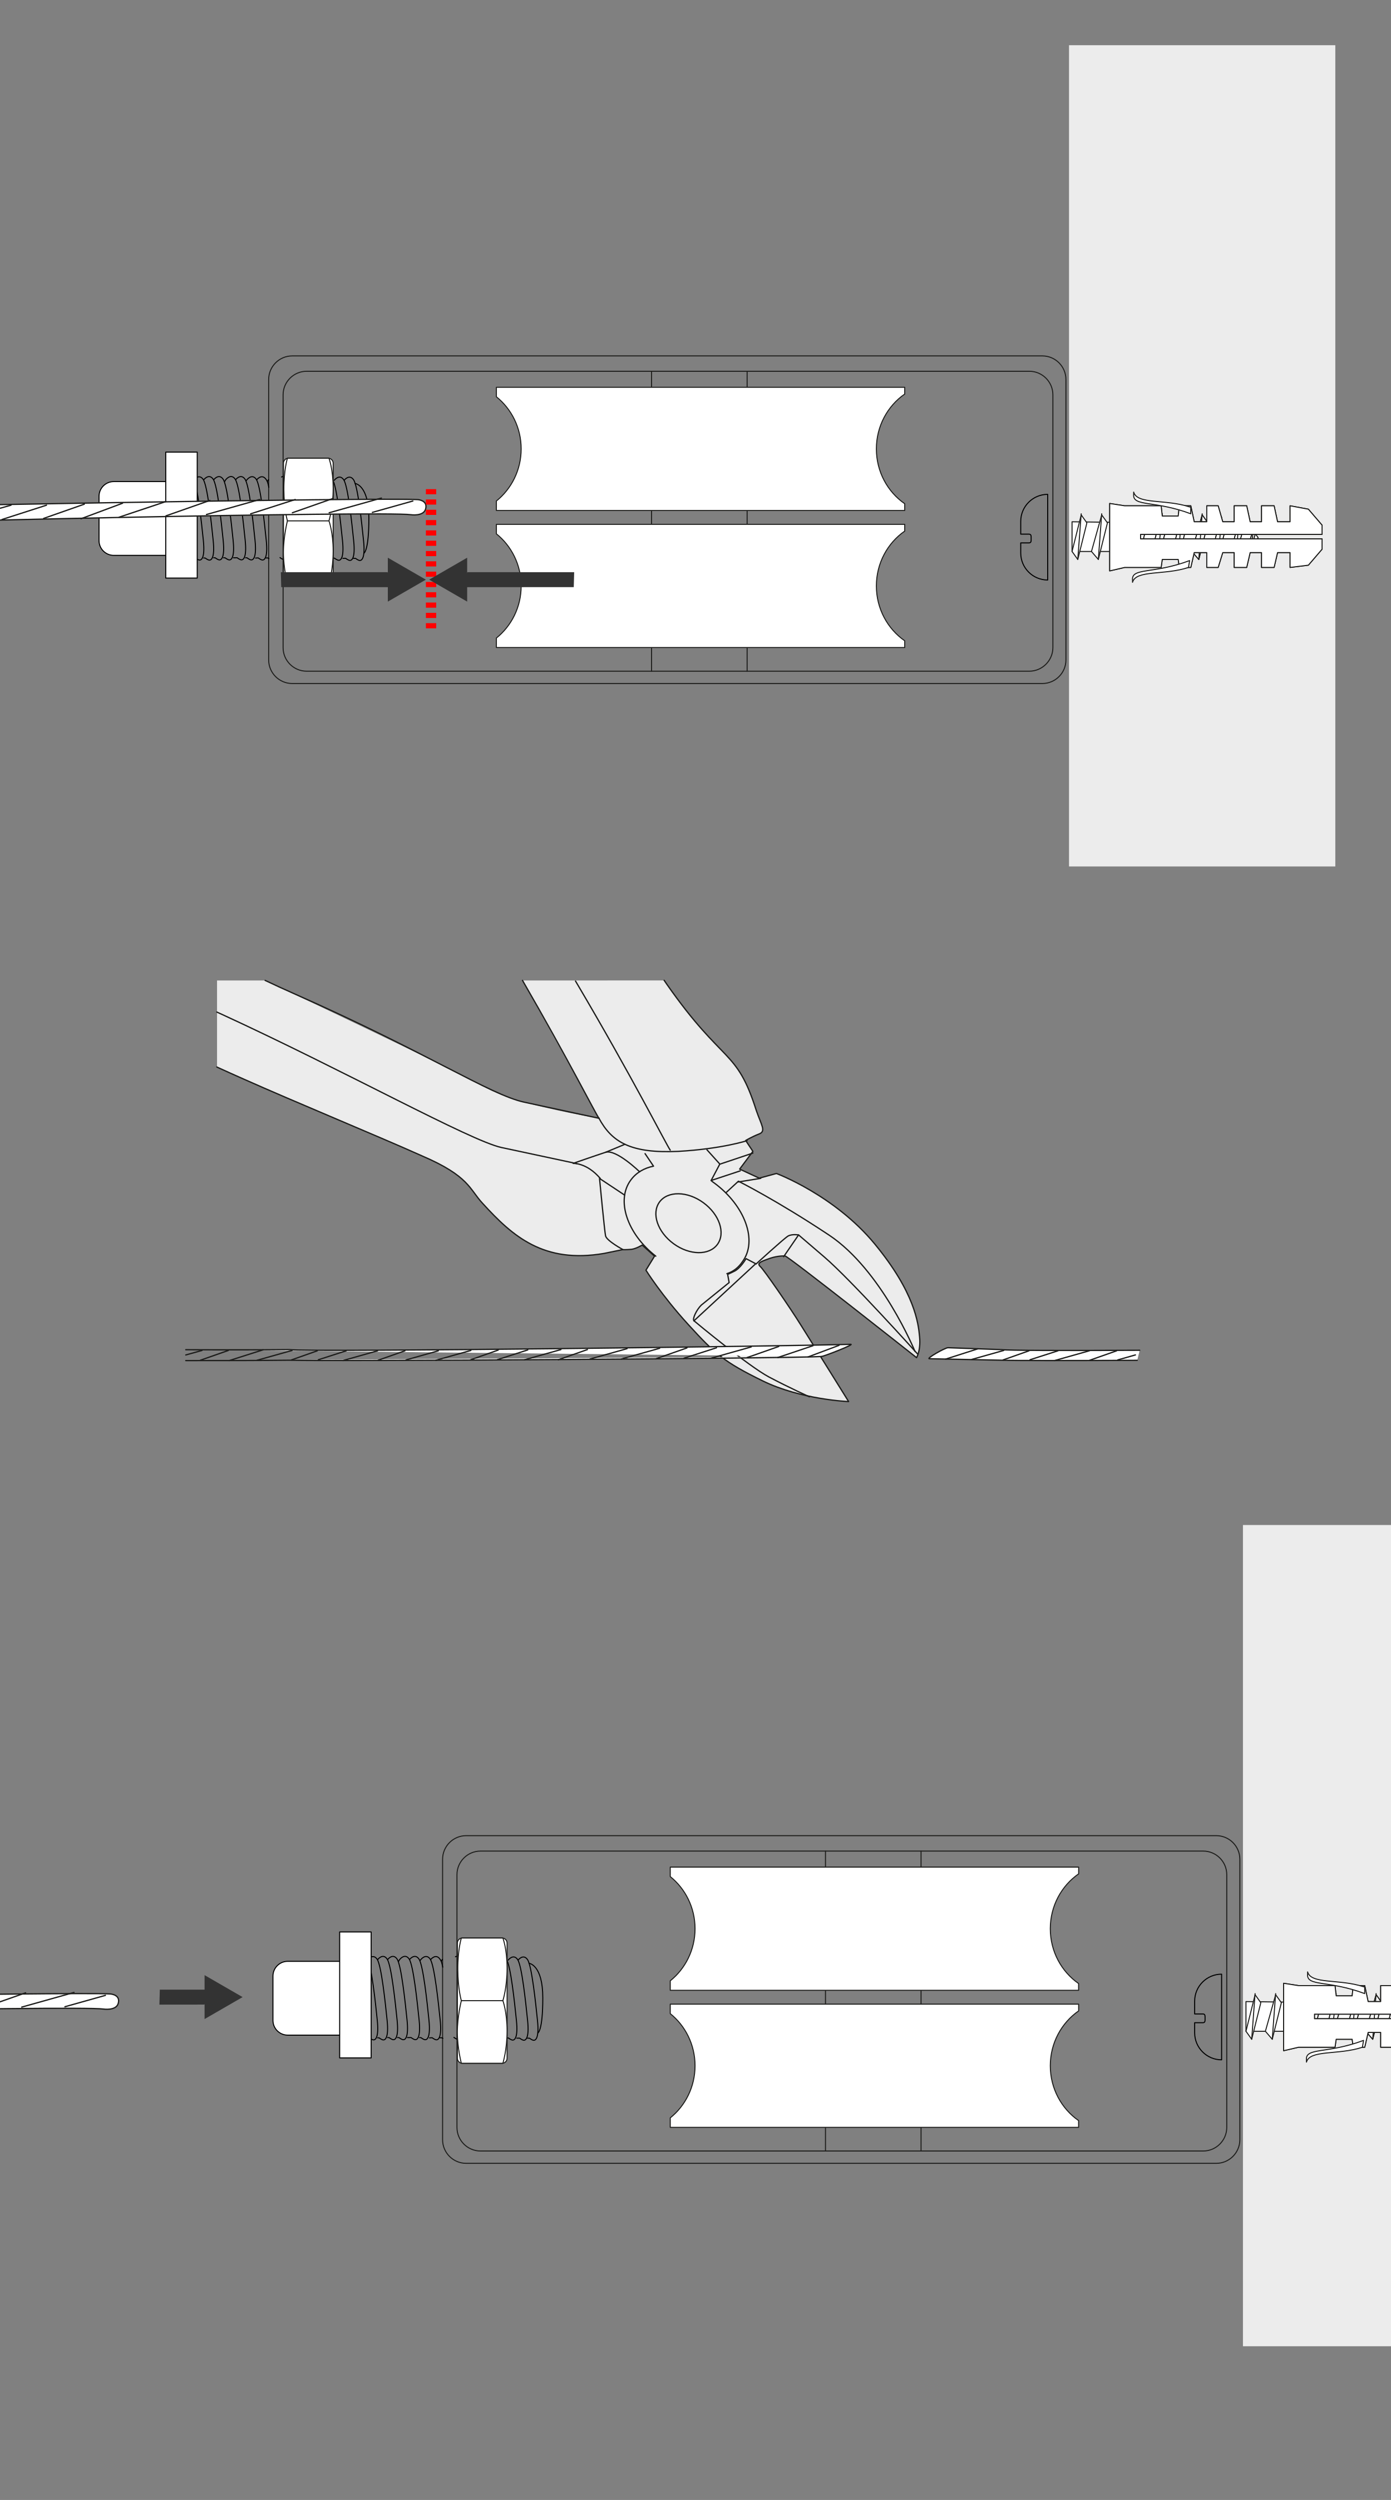 <?xml version="1.0" encoding="utf-8"?>
<!-- Generator: Adobe Illustrator 24.0.1, SVG Export Plug-In . SVG Version: 6.00 Build 0)  -->
<svg version="1.1" id="Ebene_1" xmlns="http://www.w3.org/2000/svg" xmlns:xlink="http://www.w3.org/1999/xlink" x="0px" y="0px"
	 width="270px" height="485.02px" viewBox="0 0 270 485.02" enable-background="new 0 0 270 485.02" xml:space="preserve">
<rect x="0" y="0" width="270" height="485.02" fill="#808080" stroke="none"/>
<g>
	
		<rect x="153.69" y="62.59" transform="matrix(6.123234e-17 -1 1 6.123234e-17 144.912 321.791)" fill="#ECECEC" width="159.33" height="51.69"/>
	<g>
		<g>
			<g>
				
					<path fill="none" stroke="#000000" stroke-width="0.2" stroke-linecap="round" stroke-linejoin="round" stroke-miterlimit="10" d="
					M198.13,107.3v-1.97h1.59c0.47,0,0.43-0.38,0.43-0.85c0-0.47,0.04-0.85-0.43-0.85h-1.59v-2.49c0-2.88,2.35-5.23,5.23-5.23l0,0
					v16.62l0,0C200.48,112.53,198.13,110.18,198.13,107.3z"/>
			</g>
		</g>
		<g>
			<g>
				<g>
					<g>
						<path fill="#FFFFFF" stroke="#1E1E1C" stroke-width="0.2" stroke-linecap="round" stroke-linejoin="round" d="M208.09,106.99
							v-5.76c35.01,0.44,25.04,0.44,29.69,0.44c5.1,0,6.43,2.66,6.43,2.66s-1.77,2.66-6.43,2.66
							C232.91,106.99,208.09,106.99,208.09,106.99z"/>
						<polygon fill="#FFFFFF" stroke="#1E1E1C" stroke-width="0.2" stroke-linecap="round" stroke-linejoin="round" points="
							219.61,106.99 221.61,99.9 222.72,101.45 220.94,108.54 						"/>
						<polygon fill="#FFFFFF" stroke="#1E1E1C" stroke-width="0.2" stroke-linecap="round" stroke-linejoin="round" points="
							219.61,106.99 221.61,99.9 222.72,101.45 220.94,108.54 						"/>
						
							<line fill="#FFFFFF" stroke="#1E1E1C" stroke-width="0.2" stroke-linecap="round" stroke-linejoin="round" x1="220.94" y1="108.54" x2="221.61" y2="99.68"/>
						<polygon fill="#FFFFFF" stroke="#1E1E1C" stroke-width="0.2" stroke-linecap="round" stroke-linejoin="round" points="
							227.59,106.99 229.36,99.9 230.47,101.45 228.7,108.54 						"/>
						<polygon fill="#FFFFFF" stroke="#1E1E1C" stroke-width="0.2" stroke-linecap="round" stroke-linejoin="round" points="
							227.59,106.99 229.36,99.9 230.47,101.45 228.7,108.54 						"/>
						
							<line fill="#FFFFFF" stroke="#1E1E1C" stroke-width="0.2" stroke-linecap="round" stroke-linejoin="round" x1="228.7" y1="108.54" x2="229.36" y2="99.68"/>
						<polygon fill="#FFFFFF" stroke="#1E1E1C" stroke-width="0.2" stroke-linecap="round" stroke-linejoin="round" points="
							223.6,106.99 225.38,99.9 226.7,101.45 224.71,108.54 						"/>
						<polygon fill="#FFFFFF" stroke="#1E1E1C" stroke-width="0.2" stroke-linecap="round" stroke-linejoin="round" points="
							223.6,106.99 225.38,99.9 226.7,101.45 224.71,108.54 						"/>
						
							<line fill="#FFFFFF" stroke="#1E1E1C" stroke-width="0.2" stroke-linecap="round" stroke-linejoin="round" x1="224.71" y1="108.54" x2="225.6" y2="99.68"/>
						<polygon fill="#FFFFFF" stroke="#1E1E1C" stroke-width="0.2" stroke-linecap="round" stroke-linejoin="round" points="
							231.36,106.99 233.35,99.9 234.46,101.45 232.69,108.54 						"/>
						<polygon fill="#FFFFFF" stroke="#1E1E1C" stroke-width="0.2" stroke-linecap="round" stroke-linejoin="round" points="
							231.36,106.99 233.35,99.9 234.46,101.45 232.69,108.54 						"/>
						
							<line fill="#FFFFFF" stroke="#1E1E1C" stroke-width="0.2" stroke-linecap="round" stroke-linejoin="round" x1="232.69" y1="108.54" x2="233.35" y2="99.68"/>
						<polygon fill="#FFFFFF" stroke="#1E1E1C" stroke-width="0.2" stroke-linecap="round" stroke-linejoin="round" points="
							235.35,106.77 236.9,100.57 238,102.12 236.45,108.1 						"/>
						<polygon fill="#FFFFFF" stroke="#1E1E1C" stroke-width="0.2" stroke-linecap="round" stroke-linejoin="round" points="
							235.35,106.77 236.9,100.57 238,102.12 236.45,108.1 						"/>
						
							<line fill="#FFFFFF" stroke="#1E1E1C" stroke-width="0.2" stroke-linecap="round" stroke-linejoin="round" x1="236.45" y1="108.32" x2="237.12" y2="100.34"/>
						<polygon fill="#FFFFFF" stroke="#1E1E1C" stroke-width="0.2" stroke-linecap="round" stroke-linejoin="round" points="
							239.11,106.33 240.44,101.23 241.33,102.56 240,107.43 						"/>
						<polygon fill="#FFFFFF" stroke="#1E1E1C" stroke-width="0.2" stroke-linecap="round" stroke-linejoin="round" points="
							239.11,106.33 240.44,101.23 241.33,102.56 240,107.43 						"/>
						
							<line fill="#FFFFFF" stroke="#1E1E1C" stroke-width="0.2" stroke-linecap="round" stroke-linejoin="round" x1="240" y1="107.43" x2="240.44" y2="101.23"/>
						<polygon fill="#FFFFFF" stroke="#1E1E1C" stroke-width="0.2" stroke-linecap="round" stroke-linejoin="round" points="
							215.85,106.99 217.62,99.9 218.73,101.45 216.96,108.54 						"/>
						<polygon fill="#FFFFFF" stroke="#1E1E1C" stroke-width="0.2" stroke-linecap="round" stroke-linejoin="round" points="
							215.85,106.99 217.62,99.9 218.73,101.45 216.96,108.54 						"/>
						
							<line fill="#FFFFFF" stroke="#1E1E1C" stroke-width="0.2" stroke-linecap="round" stroke-linejoin="round" x1="216.96" y1="108.54" x2="217.84" y2="99.68"/>
						<polygon fill="#FFFFFF" stroke="#1E1E1C" stroke-width="0.2" stroke-linecap="round" stroke-linejoin="round" points="
							211.86,106.99 213.85,99.9 214.96,101.45 213.19,108.54 						"/>
						
							<line fill="#FFFFFF" stroke="#1E1E1C" stroke-width="0.2" stroke-linecap="round" stroke-linejoin="round" x1="213.19" y1="108.54" x2="213.85" y2="99.68"/>
						<polygon fill="#FFFFFF" stroke="#1E1E1C" stroke-width="0.2" stroke-linecap="round" stroke-linejoin="round" points="
							208.09,106.99 209.87,99.9 210.97,101.45 209.2,108.54 						"/>
						
							<line fill="#FFFFFF" stroke="#1E1E1C" stroke-width="0.2" stroke-linecap="round" stroke-linejoin="round" x1="209.2" y1="108.54" x2="209.87" y2="99.68"/>
						<polygon fill="#FFFFFF" stroke="#1E1E1C" stroke-width="0.2" stroke-linecap="round" stroke-linejoin="round" points="
							242.44,105.44 243.32,102.56 243.77,103.22 242.88,106.1 						"/>
						<polygon fill="#FFFFFF" stroke="#1E1E1C" stroke-width="0.2" stroke-linecap="round" stroke-linejoin="round" points="
							242.44,105.44 243.32,102.56 243.77,103.22 242.88,106.1 						"/>
						
							<line fill="#FFFFFF" stroke="#1E1E1C" stroke-width="0.2" stroke-linecap="round" stroke-linejoin="round" x1="242.88" y1="106.1" x2="243.32" y2="102.56"/>
					</g>
				</g>
			</g>
			<polygon fill="#FFFFFF" stroke="#1E1E1C" stroke-width="0.2" stroke-linecap="round" stroke-linejoin="round" points="
				256.62,104.55 256.62,106.55 253.96,109.65 250.41,110.09 250.41,110.09 250.41,107.21 247.98,107.21 247.31,110.09 
				244.87,110.09 244.87,107.21 242.66,107.21 241.99,110.09 239.56,110.09 239.56,107.21 237.34,107.21 236.45,110.09 
				234.24,110.09 234.24,107.21 231.8,107.21 231.14,110.09 228.92,110.09 228.7,108.54 225.6,108.54 225.38,110.09 218.29,110.09 
				215.4,110.76 215.4,97.68 218.29,98.13 225.38,98.13 225.6,100.12 228.7,100.12 228.92,98.13 231.14,98.13 231.8,101.23 
				234.24,101.23 234.24,98.13 236.45,98.13 237.34,101.23 239.56,101.23 239.56,98.13 241.99,98.13 242.66,101.23 244.87,101.23 
				244.87,98.13 247.31,98.13 247.98,101.23 250.41,101.23 250.41,98.13 250.41,98.13 253.96,98.79 256.62,101.89 256.62,103.67 
				221.39,103.67 221.39,104.55 			"/>
			<polygon fill="#FFFFFF" stroke="#1E1E1C" stroke-width="0.2" stroke-linecap="round" stroke-linejoin="round" points="
				256.62,104.55 256.62,106.55 253.96,109.65 250.41,110.09 250.41,110.09 250.41,107.21 247.98,107.21 247.31,110.09 
				244.87,110.09 244.87,107.21 242.66,107.21 241.99,110.09 239.56,110.09 239.56,107.21 237.34,107.21 236.45,110.09 
				234.24,110.09 234.24,107.21 231.8,107.21 231.14,110.09 228.92,110.09 228.7,108.54 225.6,108.54 225.38,110.09 218.29,110.09 
				215.4,110.76 215.4,97.68 218.29,98.13 225.38,98.13 225.6,100.12 228.7,100.12 228.92,98.13 231.14,98.13 231.8,101.23 
				234.24,101.23 234.24,98.13 236.45,98.13 237.34,101.23 239.56,101.23 239.56,98.13 241.99,98.13 242.66,101.23 244.87,101.23 
				244.87,98.13 247.31,98.13 247.98,101.23 250.41,101.23 250.41,98.13 250.41,98.13 253.96,98.79 256.62,101.89 256.62,103.67 
				221.39,103.67 221.39,104.55 			"/>
			<path fill="#FFFFFF" stroke="#1E1E1C" stroke-width="0.2" stroke-linecap="round" stroke-linejoin="round" d="M230.91,98.35
				c-4.65-1.55-10.19-0.44-10.86-2.88c0,0,0,0.22,0,0.44c-0.22,2.44,3.99,1.11,11.08,3.77v-1.33H230.91z"/>
			<path fill="#FFFFFF" stroke="#1E1E1C" stroke-width="0.2" stroke-linecap="round" stroke-linejoin="round" d="M230.69,110.09
				c-4.65,1.55-10.19,0.44-10.86,2.88c0,0,0-0.22,0-0.44c-0.22-2.44,3.99-1.11,11.08-3.77L230.69,110.09z"/>
		</g>
	</g>
	<g>
		
			<line fill="#FFFFFF" stroke="#1E1E1C" stroke-width="0.2" stroke-linecap="round" stroke-linejoin="round" x1="126.47" y1="72.04" x2="126.47" y2="130.22"/>
		
			<line fill="#FFFFFF" stroke="#1E1E1C" stroke-width="0.2" stroke-linecap="round" stroke-linejoin="round" x1="145.02" y1="72.04" x2="145.02" y2="130.22"/>
		<path fill="none" stroke="#1E1E1C" stroke-width="0.2" stroke-linecap="round" stroke-linejoin="round" d="M199.79,130.22H59.52
			c-2.51,0-4.57-2.05-4.57-4.57V76.6c0-2.51,2.05-4.57,4.57-4.57h140.28c2.51,0,4.57,2.05,4.57,4.57v49.05
			C204.36,128.16,202.3,130.22,199.79,130.22z"/>
		<path fill="#FFFFFF" stroke="#1E1E1C" stroke-width="0.2" stroke-linecap="round" stroke-linejoin="round" d="M170.11,87.09
			c0-4.43,2.18-8.34,5.5-10.64v-1.31H96.35v1.84c2.92,2.34,4.81,6,4.81,10.11c0,4.11-1.89,7.77-4.81,10.11v1.84h79.26v-1.31
			C172.29,95.43,170.11,91.53,170.11,87.09z"/>
		<path fill="#FFFFFF" stroke="#1E1E1C" stroke-width="0.2" stroke-linecap="round" stroke-linejoin="round" d="M170.11,113.68
			c0-4.43,2.18-8.34,5.5-10.64v-1.31H96.35v1.84c2.92,2.34,4.81,6,4.81,10.11c0,4.11-1.89,7.77-4.81,10.11v1.84h79.26v-1.31
			C172.29,122.02,170.11,118.11,170.11,113.68z"/>
		<path fill="none" stroke="#1E1E1C" stroke-width="0.2" stroke-linecap="round" stroke-linejoin="round" d="M202.33,132.61H56.72
			c-2.51,0-4.57-2.05-4.57-4.57V73.62c0-2.51,2.05-4.57,4.57-4.57h145.61c2.51,0,4.57,2.05,4.57,4.57v54.43
			C206.9,130.56,204.84,132.61,202.33,132.61z"/>
	</g>
	<g>
		
			<path fill="#FFFFFF" stroke="#1D1D1B" stroke-width="0.2" stroke-linecap="round" stroke-linejoin="round" stroke-miterlimit="10" d="
			M21.19,102.73c0,0,1.68-0.08,1.27-1.51c-0.35-1.22-2.38-0.91-2.38-0.91"/>
		<g>
			<g>
				<g>
					<g>
						
							<path fill="none" stroke="#000000" stroke-width="0.2" stroke-linecap="round" stroke-linejoin="round" stroke-miterlimit="10" d="
							M39.55,108.26l0.27,0c0,0,0.5,0.39,0.82,0.41c0.32,0.02,1.1-0.3,0.74-3.81c-0.36-3.51-1.11-10.65-1.94-11.85
							c-0.83-1.2-1.83,0.11-1.83,0.11"/>
					</g>
					<g>
						
							<path fill="none" stroke="#000000" stroke-width="0.2" stroke-linecap="round" stroke-linejoin="round" stroke-miterlimit="10" d="
							M43.4,108.22l0.29,0c0,0,0.5,0.39,0.82,0.41c0.32,0.02,1.1-0.3,0.74-3.81c-0.36-3.51-1.11-10.65-1.94-11.85
							c-0.83-1.2-1.83,0.11-1.83,0.11"/>
					</g>
					<g>
						
							<path fill="none" stroke="#000000" stroke-width="0.2" stroke-linecap="round" stroke-linejoin="round" stroke-miterlimit="10" d="
							M47.67,108.22l0.27,0c0,0,0.5,0.39,0.82,0.41c0.32,0.02,1.1-0.3,0.74-3.81c-0.36-3.51-1.11-10.65-1.94-11.85
							c-0.83-1.2-1.83,0.11-1.83,0.11"/>
					</g>
					<g>
						
							<path fill="none" stroke="#000000" stroke-width="0.2" stroke-linecap="round" stroke-linejoin="round" stroke-miterlimit="10" d="
							M52.18,94.55c-0.21-1.06-0.31-1.22-0.54-1.55c-0.83-1.2-1.83,0.11-1.83,0.11"/>
						
							<path fill="none" stroke="#000000" stroke-width="0.2" stroke-linecap="round" stroke-linejoin="round" stroke-miterlimit="10" d="
							M51.65,108.25l0.38,0c0,0,0.07,0.05,0.17,0.12"/>
					</g>
					<g>
						
							<path fill="none" stroke="#000000" stroke-width="0.2" stroke-linecap="round" stroke-linejoin="round" stroke-miterlimit="10" d="
							M55.88,108.19l0.38,0c0,0,0.5,0.39,0.82,0.41c0.32,0.02,1.1-0.3,0.74-3.81c-0.36-3.51-1.11-10.65-1.94-11.85
							c-0.42-0.6-0.87-0.57-1.23-0.4"/>
					</g>
					<g>
						
							<path fill="none" stroke="#000000" stroke-width="0.2" stroke-linecap="round" stroke-linejoin="round" stroke-miterlimit="10" d="
							M60.39,108.32l0.27-0.02c0,0,0.5,0.39,0.82,0.41c0.32,0.02,1.1-0.3,0.74-3.81c-0.36-3.51-1.11-10.65-1.94-11.85
							c-0.83-1.2-1.83,0.11-1.83,0.11"/>
					</g>
					<g>
						
							<path fill="none" stroke="#000000" stroke-width="0.2" stroke-linecap="round" stroke-linejoin="round" stroke-miterlimit="10" d="
							M64.63,108.28l0.29,0.01c0,0,0.5,0.39,0.82,0.41c0.32,0.02,1.1-0.3,0.74-3.81c-0.36-3.51-1.11-10.65-1.94-11.85
							c-0.83-1.2-1.83,0.11-1.83,0.11"/>
					</g>
					<g>
						
							<path fill="none" stroke="#000000" stroke-width="0.2" stroke-linecap="round" stroke-linejoin="round" stroke-miterlimit="10" d="
							M68.63,108.33l0.38,0c0,0,0.5,0.39,0.82,0.41c0.32,0.02,1.1-0.3,0.74-3.81c-0.36-3.51-1.11-10.65-1.94-11.85
							c-0.83-1.2-1.83,0.11-1.83,0.11"/>
						
							<path fill="none" stroke="#000000" stroke-width="0.2" stroke-linecap="round" stroke-linejoin="round" stroke-miterlimit="10" d="
							M69.48,94.63"/>
					</g>
				</g>
				<g>
					<g>
						
							<path fill="none" stroke="#000000" stroke-width="0.2" stroke-linecap="round" stroke-linejoin="round" stroke-miterlimit="10" d="
							M37.02,108.26l0.89-0.01c0,0,0.5,0.39,0.82,0.41c0.32,0.02,1.1-0.3,0.74-3.81c-0.36-3.51-1.11-10.65-1.94-11.85h-0.49"/>
					</g>
					<g>
						
							<path fill="none" stroke="#000000" stroke-width="0.2" stroke-linecap="round" stroke-linejoin="round" stroke-miterlimit="10" d="
							M41.48,108.22l0.29,0c0,0,0.5,0.39,0.81,0.41c0.32,0.02,1.1-0.3,0.74-3.81c-0.36-3.51-1.11-10.65-1.94-11.85
							c-0.83-1.2-1.83,0.11-1.83,0.11"/>
					</g>
					<g>
						
							<path fill="none" stroke="#000000" stroke-width="0.2" stroke-linecap="round" stroke-linejoin="round" stroke-miterlimit="10" d="
							M45.33,108.22l0.7-0.01c0,0,0.5,0.39,0.82,0.41c0.32,0.02,1.1-0.3,0.74-3.81c-0.36-3.51-1.11-10.65-1.94-11.85
							c-0.83-1.2-1.83,0.11-1.83,0.11c-0.09,0.12-0.16,0.24-0.21,0.36"/>
					</g>
					<g>
						
							<path fill="none" stroke="#000000" stroke-width="0.2" stroke-linecap="round" stroke-linejoin="round" stroke-miterlimit="10" d="
							M49.61,108.27l0.51-0.03c0,0,0.5,0.39,0.82,0.41c0.32,0.02,1.1-0.3,0.74-3.81c-0.36-3.51-1.11-10.65-1.94-11.85
							c-0.83-1.2-1.83,0.11-1.83,0.11c-0.05,0.06-0.09,0.13-0.13,0.19"/>
					</g>
					<g>
						
							<path fill="none" stroke="#000000" stroke-width="0.2" stroke-linecap="round" stroke-linejoin="round" stroke-miterlimit="10" d="
							M52.12,93.05c-0.09,0.12-0.16,0.24-0.22,0.36"/>
						
							<path fill="none" stroke="#000000" stroke-width="0.2" stroke-linecap="round" stroke-linejoin="round" stroke-miterlimit="10" d="
							M54.35,108.18c0,0,0.5,0.39,0.82,0.41"/>
					</g>
					<g>
						
							<path fill="none" stroke="#000000" stroke-width="0.2" stroke-linecap="round" stroke-linejoin="round" stroke-miterlimit="10" d="
							M57.96,108.3l0.79-0.01c0,0,0.5,0.39,0.82,0.41c0.32,0.02,1.1-0.3,0.74-3.81c-0.36-3.51-1.11-10.65-1.94-11.85
							c-0.83-1.2-1.83,0.11-1.83,0.11c-0.11,0.14-0.19,0.28-0.25,0.43"/>
					</g>
					<g>
						
							<path fill="none" stroke="#000000" stroke-width="0.2" stroke-linecap="round" stroke-linejoin="round" stroke-miterlimit="10" d="
							M62.3,108.32l0.7-0.03c0,0,0.5,0.39,0.82,0.41c0.32,0.02,1.1-0.3,0.74-3.81c-0.36-3.51-1.11-10.65-1.94-11.85
							c-0.83-1.2-1.83,0.11-1.83,0.11c-0.07,0.09-0.13,0.19-0.18,0.29"/>
					</g>
					<g>
						
							<path fill="none" stroke="#000000" stroke-width="0.2" stroke-linecap="round" stroke-linejoin="round" stroke-miterlimit="10" d="
							M66.56,108.33l0.53-0.01c0,0,0.5,0.39,0.82,0.41c0.32,0.02,1.1-0.3,0.74-3.81c-0.36-3.51-1.11-10.65-1.94-11.85
							c-0.83-1.2-1.83,0.11-1.83,0.11"/>
					</g>
				</g>
				
					<path fill="none" stroke="#000000" stroke-width="0.2" stroke-linecap="round" stroke-linejoin="round" stroke-miterlimit="10" d="
					M68.92,93.8c0,0,2.68,0.25,2.68,6.71s-0.96,6.81-0.96,6.81"/>
			</g>
		</g>
		<g>
			<path fill="#FFFFFF" stroke="#1E1E1C" stroke-width="0.2" stroke-linecap="round" stroke-linejoin="round" d="M63.7,113.2h-7.71
				c-0.54,0-0.97-0.44-0.97-0.97v-5v-6.18v-6.28v-4.9c0-0.54,0.44-0.97,0.97-0.97h7.71c0.54,0,0.97,0.44,0.97,0.97v4.85v6.32v5.87
				v5.31C64.67,112.76,64.24,113.2,63.7,113.2z"/>
			<path fill="#FFFFFF" stroke="#1E1E1C" stroke-width="0.2" stroke-linecap="round" stroke-linejoin="round" d="M63.85,113.2h-8.06
				c0,0-0.78-2.96-0.78-6.02c0-3.06,0.78-6.13,0.78-6.13s-0.67-2.21-0.69-6.05c-0.02-3.84,0.69-6.1,0.69-6.1h1.77h6.29
				c0,0,0.81,2.08,0.82,5.83c0.01,3.75-0.82,6.32-0.82,6.32s0.82,2.21,0.82,5.87C64.67,110.58,63.85,113.2,63.85,113.2z"/>
			
				<line fill="#FFFFFF" stroke="#1E1E1C" stroke-width="0.2" stroke-linecap="round" stroke-linejoin="round" x1="55.79" y1="101.05" x2="63.85" y2="101.05"/>
		</g>
		
			<path fill="#FFFFFF" stroke="#000000" stroke-width="0.2" stroke-linecap="round" stroke-linejoin="round" stroke-miterlimit="10" d="
			M32.17,93.43H22.09c-1.58,0-2.87,1.28-2.87,2.87v8.58c0,1.58,1.28,2.87,2.87,2.87h10.08"/>
		
			<rect x="32.17" y="87.71" transform="matrix(-1 -1.224647e-16 1.224647e-16 -1 70.453 199.867)" fill="#FFFFFF" stroke="#000000" stroke-width="0.2" stroke-linecap="round" stroke-linejoin="round" stroke-miterlimit="10" width="6.11" height="24.44"/>
	</g>
</g>
<g>
	
		<rect x="187.45" y="349.69" transform="matrix(6.123234e-17 -1 1 6.123234e-17 -108.428 642.65)" fill="#ECECEC" width="159.33" height="51.69"/>
	<g>
		<g>
			<g>
				
					<path fill="none" stroke="#000000" stroke-width="0.2" stroke-linecap="round" stroke-linejoin="round" stroke-miterlimit="10" d="
					M231.89,394.4v-1.97h1.59c0.47,0,0.43-0.38,0.43-0.85c0-0.47,0.04-0.85-0.43-0.85h-1.59v-2.49c0-2.88,2.35-5.23,5.23-5.23l0,0
					v16.62l0,0C234.24,399.63,231.89,397.28,231.89,394.4z"/>
			</g>
		</g>
		<g>
			<g>
				<g>
					<g>
						<path fill="#FFFFFF" stroke="#1E1E1C" stroke-width="0.2" stroke-linecap="round" stroke-linejoin="round" d="M241.85,394.09
							v-5.76c35.01,0.44,25.04,0.44,29.69,0.44c5.1,0,6.43,2.66,6.43,2.66s-1.77,2.66-6.43,2.66
							C266.67,394.09,241.85,394.09,241.85,394.09z"/>
						<polygon fill="#FFFFFF" stroke="#1E1E1C" stroke-width="0.2" stroke-linecap="round" stroke-linejoin="round" points="
							253.37,394.09 255.37,387 256.48,388.55 254.7,395.64 						"/>
						<polygon fill="#FFFFFF" stroke="#1E1E1C" stroke-width="0.2" stroke-linecap="round" stroke-linejoin="round" points="
							253.37,394.09 255.37,387 256.48,388.55 254.7,395.64 						"/>
						
							<line fill="#FFFFFF" stroke="#1E1E1C" stroke-width="0.2" stroke-linecap="round" stroke-linejoin="round" x1="254.7" y1="395.64" x2="255.37" y2="386.78"/>
						<polygon fill="#FFFFFF" stroke="#1E1E1C" stroke-width="0.2" stroke-linecap="round" stroke-linejoin="round" points="
							261.35,394.09 263.12,387 264.23,388.55 262.46,395.64 						"/>
						<polygon fill="#FFFFFF" stroke="#1E1E1C" stroke-width="0.2" stroke-linecap="round" stroke-linejoin="round" points="
							261.35,394.09 263.12,387 264.23,388.55 262.46,395.64 						"/>
						
							<line fill="#FFFFFF" stroke="#1E1E1C" stroke-width="0.2" stroke-linecap="round" stroke-linejoin="round" x1="262.46" y1="395.64" x2="263.12" y2="386.78"/>
						<polygon fill="#FFFFFF" stroke="#1E1E1C" stroke-width="0.2" stroke-linecap="round" stroke-linejoin="round" points="
							257.36,394.09 259.13,387 260.46,388.55 258.47,395.64 						"/>
						<polygon fill="#FFFFFF" stroke="#1E1E1C" stroke-width="0.2" stroke-linecap="round" stroke-linejoin="round" points="
							257.36,394.09 259.13,387 260.46,388.55 258.47,395.64 						"/>
						
							<line fill="#FFFFFF" stroke="#1E1E1C" stroke-width="0.2" stroke-linecap="round" stroke-linejoin="round" x1="258.47" y1="395.64" x2="259.36" y2="386.78"/>
						<polygon fill="#FFFFFF" stroke="#1E1E1C" stroke-width="0.2" stroke-linecap="round" stroke-linejoin="round" points="
							265.12,394.09 267.11,387 268.22,388.55 266.45,395.64 						"/>
						<polygon fill="#FFFFFF" stroke="#1E1E1C" stroke-width="0.2" stroke-linecap="round" stroke-linejoin="round" points="
							265.12,394.09 267.11,387 268.22,388.55 266.45,395.64 						"/>
						
							<line fill="#FFFFFF" stroke="#1E1E1C" stroke-width="0.2" stroke-linecap="round" stroke-linejoin="round" x1="266.45" y1="395.64" x2="267.11" y2="386.78"/>
						<polygon fill="#FFFFFF" stroke="#1E1E1C" stroke-width="0.2" stroke-linecap="round" stroke-linejoin="round" points="
							269.11,393.87 270.66,387.66 271.76,389.22 270.21,395.2 						"/>
						<polygon fill="#FFFFFF" stroke="#1E1E1C" stroke-width="0.2" stroke-linecap="round" stroke-linejoin="round" points="
							269.11,393.87 270.66,387.66 271.76,389.22 270.21,395.2 						"/>
						
							<line fill="#FFFFFF" stroke="#1E1E1C" stroke-width="0.2" stroke-linecap="round" stroke-linejoin="round" x1="270.21" y1="395.42" x2="270.88" y2="387.44"/>
						<polygon fill="#FFFFFF" stroke="#1E1E1C" stroke-width="0.2" stroke-linecap="round" stroke-linejoin="round" points="
							272.87,393.43 274.2,388.33 275.09,389.66 273.76,394.53 						"/>
						<polygon fill="#FFFFFF" stroke="#1E1E1C" stroke-width="0.2" stroke-linecap="round" stroke-linejoin="round" points="
							272.87,393.43 274.2,388.33 275.09,389.66 273.76,394.53 						"/>
						
							<line fill="#FFFFFF" stroke="#1E1E1C" stroke-width="0.2" stroke-linecap="round" stroke-linejoin="round" x1="273.76" y1="394.53" x2="274.2" y2="388.33"/>
						<polygon fill="#FFFFFF" stroke="#1E1E1C" stroke-width="0.2" stroke-linecap="round" stroke-linejoin="round" points="
							249.61,394.09 251.38,387 252.49,388.55 250.71,395.64 						"/>
						<polygon fill="#FFFFFF" stroke="#1E1E1C" stroke-width="0.2" stroke-linecap="round" stroke-linejoin="round" points="
							249.61,394.09 251.38,387 252.49,388.55 250.71,395.64 						"/>
						
							<line fill="#FFFFFF" stroke="#1E1E1C" stroke-width="0.2" stroke-linecap="round" stroke-linejoin="round" x1="250.71" y1="395.64" x2="251.6" y2="386.78"/>
						<polygon fill="#FFFFFF" stroke="#1E1E1C" stroke-width="0.2" stroke-linecap="round" stroke-linejoin="round" points="
							245.62,394.09 247.61,387 248.72,388.55 246.95,395.64 						"/>
						
							<line fill="#FFFFFF" stroke="#1E1E1C" stroke-width="0.2" stroke-linecap="round" stroke-linejoin="round" x1="246.95" y1="395.64" x2="247.61" y2="386.78"/>
						<polygon fill="#FFFFFF" stroke="#1E1E1C" stroke-width="0.2" stroke-linecap="round" stroke-linejoin="round" points="
							241.85,394.09 243.62,387 244.73,388.55 242.96,395.64 						"/>
						
							<line fill="#FFFFFF" stroke="#1E1E1C" stroke-width="0.2" stroke-linecap="round" stroke-linejoin="round" x1="242.96" y1="395.64" x2="243.62" y2="386.78"/>
						<polygon fill="#FFFFFF" stroke="#1E1E1C" stroke-width="0.2" stroke-linecap="round" stroke-linejoin="round" points="
							276.2,392.54 277.08,389.66 277.52,390.32 276.64,393.2 						"/>
						<polygon fill="#FFFFFF" stroke="#1E1E1C" stroke-width="0.2" stroke-linecap="round" stroke-linejoin="round" points="
							276.2,392.54 277.08,389.66 277.52,390.32 276.64,393.2 						"/>
						
							<line fill="#FFFFFF" stroke="#1E1E1C" stroke-width="0.2" stroke-linecap="round" stroke-linejoin="round" x1="276.64" y1="393.2" x2="277.08" y2="389.66"/>
					</g>
				</g>
			</g>
			<polygon fill="#FFFFFF" stroke="#1E1E1C" stroke-width="0.2" stroke-linecap="round" stroke-linejoin="round" points="
				290.38,391.65 290.38,393.65 287.72,396.75 284.17,397.19 284.17,397.19 284.17,394.31 281.73,394.31 281.07,397.19 
				278.63,397.19 278.63,394.31 276.42,394.31 275.75,397.19 273.31,397.19 273.31,394.31 271.1,394.31 270.21,397.19 268,397.19 
				268,394.31 265.56,394.31 264.9,397.19 262.68,397.19 262.46,395.64 259.36,395.64 259.13,397.19 252.04,397.19 249.16,397.86 
				249.16,384.78 252.04,385.23 259.13,385.23 259.36,387.22 262.46,387.22 262.68,385.23 264.9,385.23 265.56,388.33 268,388.33 
				268,385.23 270.21,385.23 271.1,388.33 273.31,388.33 273.31,385.23 275.75,385.23 276.42,388.33 278.63,388.33 278.63,385.23 
				281.07,385.23 281.73,388.33 284.17,388.33 284.17,385.23 284.17,385.23 287.72,385.89 290.38,388.99 290.38,390.77 
				255.15,390.77 255.15,391.65 			"/>
			<polygon fill="#FFFFFF" stroke="#1E1E1C" stroke-width="0.2" stroke-linecap="round" stroke-linejoin="round" points="
				290.38,391.65 290.38,393.65 287.72,396.75 284.17,397.19 284.17,397.19 284.17,394.31 281.73,394.31 281.07,397.19 
				278.63,397.19 278.63,394.31 276.42,394.31 275.75,397.19 273.31,397.19 273.31,394.31 271.1,394.31 270.21,397.19 268,397.19 
				268,394.31 265.56,394.31 264.9,397.19 262.68,397.19 262.46,395.64 259.36,395.64 259.13,397.19 252.04,397.19 249.16,397.86 
				249.16,384.78 252.04,385.23 259.13,385.23 259.36,387.22 262.46,387.22 262.68,385.23 264.9,385.23 265.56,388.33 268,388.33 
				268,385.23 270.21,385.23 271.1,388.33 273.31,388.33 273.31,385.23 275.75,385.23 276.42,388.33 278.63,388.33 278.63,385.23 
				281.07,385.23 281.73,388.33 284.17,388.33 284.17,385.23 284.17,385.23 287.72,385.89 290.38,388.99 290.38,390.77 
				255.15,390.77 255.15,391.65 			"/>
			<path fill="#FFFFFF" stroke="#1E1E1C" stroke-width="0.2" stroke-linecap="round" stroke-linejoin="round" d="M264.67,385.45
				c-4.65-1.55-10.19-0.44-10.86-2.88c0,0,0,0.22,0,0.44c-0.22,2.44,3.99,1.11,11.08,3.77v-1.33H264.67z"/>
			<path fill="#FFFFFF" stroke="#1E1E1C" stroke-width="0.2" stroke-linecap="round" stroke-linejoin="round" d="M264.45,397.19
				c-4.65,1.55-10.19,0.44-10.86,2.88c0,0,0-0.22,0-0.44c-0.22-2.44,3.99-1.11,11.08-3.77L264.45,397.19z"/>
		</g>
	</g>
	<g>
		
			<line fill="#FFFFFF" stroke="#1E1E1C" stroke-width="0.2" stroke-linecap="round" stroke-linejoin="round" x1="160.23" y1="359.14" x2="160.23" y2="417.32"/>
		
			<line fill="#FFFFFF" stroke="#1E1E1C" stroke-width="0.2" stroke-linecap="round" stroke-linejoin="round" x1="178.78" y1="359.14" x2="178.78" y2="417.32"/>
		<path fill="none" stroke="#1E1E1C" stroke-width="0.2" stroke-linecap="round" stroke-linejoin="round" d="M233.55,417.32H93.27
			c-2.51,0-4.57-2.05-4.57-4.57V363.7c0-2.51,2.05-4.57,4.57-4.57h140.28c2.51,0,4.57,2.05,4.57,4.57v49.05
			C238.12,415.26,236.06,417.32,233.55,417.32z"/>
		<path fill="#FFFFFF" stroke="#1E1E1C" stroke-width="0.2" stroke-linecap="round" stroke-linejoin="round" d="M203.87,374.19
			c0-4.43,2.18-8.34,5.5-10.64v-1.31H130.1v1.84c2.92,2.34,4.81,6,4.81,10.11c0,4.11-1.89,7.77-4.81,10.11v1.84h79.26v-1.31
			C206.05,382.53,203.87,378.63,203.87,374.19z"/>
		<path fill="#FFFFFF" stroke="#1E1E1C" stroke-width="0.2" stroke-linecap="round" stroke-linejoin="round" d="M203.87,400.78
			c0-4.43,2.18-8.34,5.5-10.64v-1.31H130.1v1.84c2.92,2.34,4.81,6,4.81,10.11c0,4.11-1.89,7.77-4.81,10.11v1.84h79.26v-1.31
			C206.05,409.12,203.87,405.21,203.87,400.78z"/>
		<path fill="none" stroke="#1E1E1C" stroke-width="0.2" stroke-linecap="round" stroke-linejoin="round" d="M236.09,419.71H90.48
			c-2.51,0-4.57-2.05-4.57-4.57v-54.43c0-2.51,2.05-4.57,4.57-4.57h145.61c2.51,0,4.57,2.05,4.57,4.57v54.43
			C240.65,417.66,238.6,419.71,236.09,419.71z"/>
	</g>
	<g>
		
			<path fill="#FFFFFF" stroke="#1D1D1B" stroke-width="0.2" stroke-linecap="round" stroke-linejoin="round" stroke-miterlimit="10" d="
			M54.95,389.83c0,0,1.68-0.08,1.27-1.51c-0.35-1.22-2.38-0.91-2.38-0.91"/>
		<g>
			<g>
				<g>
					<g>
						
							<path fill="none" stroke="#000000" stroke-width="0.2" stroke-linecap="round" stroke-linejoin="round" stroke-miterlimit="10" d="
							M73.31,395.36l0.27,0c0,0,0.5,0.39,0.82,0.41c0.32,0.02,1.1-0.3,0.74-3.81c-0.36-3.51-1.11-10.65-1.94-11.85
							c-0.83-1.2-1.83,0.11-1.83,0.11"/>
					</g>
					<g>
						
							<path fill="none" stroke="#000000" stroke-width="0.2" stroke-linecap="round" stroke-linejoin="round" stroke-miterlimit="10" d="
							M77.16,395.32l0.29,0c0,0,0.5,0.39,0.82,0.41c0.32,0.02,1.1-0.3,0.74-3.81c-0.36-3.51-1.11-10.65-1.94-11.85
							c-0.83-1.2-1.83,0.11-1.83,0.11"/>
					</g>
					<g>
						
							<path fill="none" stroke="#000000" stroke-width="0.2" stroke-linecap="round" stroke-linejoin="round" stroke-miterlimit="10" d="
							M81.43,395.32l0.27,0c0,0,0.5,0.39,0.82,0.41c0.32,0.02,1.1-0.3,0.74-3.81c-0.36-3.51-1.11-10.65-1.94-11.85
							c-0.83-1.2-1.83,0.11-1.83,0.11"/>
					</g>
					<g>
						
							<path fill="none" stroke="#000000" stroke-width="0.2" stroke-linecap="round" stroke-linejoin="round" stroke-miterlimit="10" d="
							M85.94,381.65c-0.21-1.06-0.31-1.22-0.54-1.55c-0.83-1.2-1.83,0.11-1.83,0.11"/>
						
							<path fill="none" stroke="#000000" stroke-width="0.2" stroke-linecap="round" stroke-linejoin="round" stroke-miterlimit="10" d="
							M85.41,395.35l0.38,0c0,0,0.07,0.05,0.17,0.12"/>
					</g>
					<g>
						
							<path fill="none" stroke="#000000" stroke-width="0.2" stroke-linecap="round" stroke-linejoin="round" stroke-miterlimit="10" d="
							M89.64,395.28l0.38,0c0,0,0.5,0.39,0.82,0.41c0.32,0.02,1.1-0.3,0.74-3.81c-0.36-3.51-1.11-10.65-1.94-11.85
							c-0.42-0.6-0.87-0.57-1.23-0.4"/>
					</g>
					<g>
						
							<path fill="none" stroke="#000000" stroke-width="0.2" stroke-linecap="round" stroke-linejoin="round" stroke-miterlimit="10" d="
							M94.15,395.42l0.27-0.02c0,0,0.5,0.39,0.82,0.41c0.32,0.02,1.1-0.3,0.74-3.81c-0.36-3.51-1.11-10.65-1.94-11.85
							c-0.83-1.2-1.83,0.11-1.83,0.11"/>
					</g>
					<g>
						
							<path fill="none" stroke="#000000" stroke-width="0.2" stroke-linecap="round" stroke-linejoin="round" stroke-miterlimit="10" d="
							M98.39,395.38l0.29,0.01c0,0,0.5,0.39,0.82,0.41c0.32,0.02,1.1-0.3,0.74-3.81c-0.36-3.51-1.11-10.65-1.94-11.85
							c-0.83-1.2-1.83,0.11-1.83,0.11"/>
					</g>
					<g>
						
							<path fill="none" stroke="#000000" stroke-width="0.2" stroke-linecap="round" stroke-linejoin="round" stroke-miterlimit="10" d="
							M102.39,395.43l0.38,0c0,0,0.5,0.39,0.82,0.41c0.32,0.02,1.1-0.3,0.74-3.81c-0.36-3.51-1.11-10.65-1.94-11.85
							c-0.83-1.2-1.83,0.11-1.83,0.11"/>
						
							<path fill="none" stroke="#000000" stroke-width="0.2" stroke-linecap="round" stroke-linejoin="round" stroke-miterlimit="10" d="
							M103.24,381.73"/>
					</g>
				</g>
				<g>
					<g>
						
							<path fill="none" stroke="#000000" stroke-width="0.2" stroke-linecap="round" stroke-linejoin="round" stroke-miterlimit="10" d="
							M70.78,395.36l0.89-0.01c0,0,0.5,0.39,0.82,0.41c0.32,0.02,1.1-0.3,0.74-3.81c-0.36-3.51-1.11-10.65-1.94-11.85h-0.49"/>
					</g>
					<g>
						
							<path fill="none" stroke="#000000" stroke-width="0.2" stroke-linecap="round" stroke-linejoin="round" stroke-miterlimit="10" d="
							M75.24,395.32l0.29,0c0,0,0.5,0.39,0.81,0.41c0.32,0.02,1.1-0.3,0.74-3.81c-0.36-3.51-1.11-10.65-1.94-11.85
							c-0.83-1.2-1.83,0.11-1.83,0.11"/>
					</g>
					<g>
						
							<path fill="none" stroke="#000000" stroke-width="0.2" stroke-linecap="round" stroke-linejoin="round" stroke-miterlimit="10" d="
							M79.09,395.32l0.7-0.01c0,0,0.5,0.39,0.82,0.41c0.32,0.02,1.1-0.3,0.74-3.81c-0.36-3.51-1.11-10.65-1.94-11.85
							c-0.83-1.2-1.83,0.11-1.83,0.11c-0.09,0.12-0.16,0.24-0.21,0.36"/>
					</g>
					<g>
						
							<path fill="none" stroke="#000000" stroke-width="0.2" stroke-linecap="round" stroke-linejoin="round" stroke-miterlimit="10" d="
							M83.37,395.37l0.51-0.03c0,0,0.5,0.39,0.82,0.41c0.32,0.02,1.1-0.3,0.74-3.81c-0.36-3.51-1.11-10.65-1.94-11.85
							c-0.83-1.2-1.83,0.11-1.83,0.11c-0.05,0.06-0.09,0.13-0.13,0.19"/>
					</g>
					<g>
						
							<path fill="none" stroke="#000000" stroke-width="0.2" stroke-linecap="round" stroke-linejoin="round" stroke-miterlimit="10" d="
							M85.88,380.14c-0.09,0.12-0.16,0.24-0.22,0.36"/>
						
							<path fill="none" stroke="#000000" stroke-width="0.2" stroke-linecap="round" stroke-linejoin="round" stroke-miterlimit="10" d="
							M88.11,395.28c0,0,0.5,0.39,0.82,0.41"/>
					</g>
					<g>
						
							<path fill="none" stroke="#000000" stroke-width="0.2" stroke-linecap="round" stroke-linejoin="round" stroke-miterlimit="10" d="
							M91.72,395.4l0.79-0.01c0,0,0.5,0.39,0.82,0.41c0.32,0.02,1.1-0.3,0.74-3.81c-0.36-3.51-1.11-10.65-1.94-11.85
							c-0.83-1.2-1.83,0.11-1.83,0.11c-0.11,0.14-0.19,0.28-0.25,0.43"/>
					</g>
					<g>
						
							<path fill="none" stroke="#000000" stroke-width="0.2" stroke-linecap="round" stroke-linejoin="round" stroke-miterlimit="10" d="
							M96.06,395.42l0.7-0.03c0,0,0.5,0.39,0.82,0.41c0.32,0.02,1.1-0.3,0.74-3.81c-0.36-3.51-1.11-10.65-1.94-11.85
							c-0.83-1.2-1.83,0.11-1.83,0.11c-0.07,0.09-0.13,0.19-0.18,0.29"/>
					</g>
					<g>
						
							<path fill="none" stroke="#000000" stroke-width="0.2" stroke-linecap="round" stroke-linejoin="round" stroke-miterlimit="10" d="
							M100.32,395.43l0.53-0.01c0,0,0.5,0.39,0.82,0.41c0.32,0.02,1.1-0.3,0.74-3.81c-0.36-3.51-1.11-10.65-1.94-11.85
							c-0.83-1.2-1.83,0.11-1.83,0.11"/>
					</g>
				</g>
				
					<path fill="none" stroke="#000000" stroke-width="0.2" stroke-linecap="round" stroke-linejoin="round" stroke-miterlimit="10" d="
					M102.68,380.9c0,0,2.68,0.25,2.68,6.71c0,6.47-0.96,6.81-0.96,6.81"/>
			</g>
		</g>
		<g>
			<path fill="#FFFFFF" stroke="#1E1E1C" stroke-width="0.2" stroke-linecap="round" stroke-linejoin="round" d="M97.46,400.3h-7.71
				c-0.54,0-0.97-0.44-0.97-0.97v-5v-6.18v-6.28v-4.9c0-0.54,0.44-0.97,0.97-0.97h7.71c0.54,0,0.97,0.44,0.97,0.97v4.85v6.32v5.87
				v5.31C98.43,399.86,98,400.3,97.46,400.3z"/>
			<path fill="#FFFFFF" stroke="#1E1E1C" stroke-width="0.2" stroke-linecap="round" stroke-linejoin="round" d="M97.61,400.3h-8.06
				c0,0-0.78-2.96-0.78-6.02c0-3.06,0.78-6.13,0.78-6.13s-0.67-2.21-0.69-6.05c-0.02-3.84,0.69-6.1,0.69-6.1h1.77h6.29
				c0,0,0.81,2.08,0.82,5.83c0.01,3.75-0.82,6.32-0.82,6.32s0.82,2.21,0.82,5.87C98.43,397.68,97.61,400.3,97.61,400.3z"/>
			
				<line fill="#FFFFFF" stroke="#1E1E1C" stroke-width="0.2" stroke-linecap="round" stroke-linejoin="round" x1="89.55" y1="388.15" x2="97.61" y2="388.15"/>
		</g>
		
			<path fill="#FFFFFF" stroke="#000000" stroke-width="0.2" stroke-linecap="round" stroke-linejoin="round" stroke-miterlimit="10" d="
			M65.93,380.52H55.85c-1.58,0-2.87,1.28-2.87,2.87v8.58c0,1.58,1.28,2.87,2.87,2.87h10.08"/>
		
			<rect x="65.93" y="374.81" transform="matrix(-1 -1.224647e-16 1.224647e-16 -1 137.971 774.066)" fill="#FFFFFF" stroke="#000000" stroke-width="0.2" stroke-linecap="round" stroke-linejoin="round" stroke-miterlimit="10" width="6.11" height="24.44"/>
	</g>
</g>
<g id="Ebene_3">
</g>
<g id="Ebene_2">
</g>
<g>
	<g>
		<g>
			
				<path fill="#FFFFFF" stroke="#1D1D1B" stroke-width="0.25" stroke-linecap="round" stroke-linejoin="round" stroke-miterlimit="10" d="
				M-37.84,102.13c11.71-0.9,112.73-3,117.57-2.27c0,0,2.46,0.38,2.88-1.1c0.49-1.73-1.54-1.83-1.54-1.83
				c-5.95-0.45-111.2,1.37-119.61,1.9"/>
			<g>
				
					<line fill="none" stroke="#1D1D1B" stroke-width="0.25" stroke-linecap="round" stroke-linejoin="round" stroke-miterlimit="10" x1="64.64" y1="96.71" x2="56.75" y2="99.48"/>
				
					<line fill="none" stroke="#1D1D1B" stroke-width="0.25" stroke-linecap="round" stroke-linejoin="round" stroke-miterlimit="10" x1="74.03" y1="96.63" x2="63.89" y2="99.48"/>
				
					<line fill="none" stroke="#1D1D1B" stroke-width="0.25" stroke-linecap="round" stroke-linejoin="round" stroke-miterlimit="10" x1="80.14" y1="97.2" x2="72.27" y2="99.41"/>
				
					<line fill="none" stroke="#1D1D1B" stroke-width="0.25" stroke-linecap="round" stroke-linejoin="round" stroke-miterlimit="10" x1="40.74" y1="97.09" x2="32.22" y2="100.08"/>
				
					<line fill="none" stroke="#1D1D1B" stroke-width="0.25" stroke-linecap="round" stroke-linejoin="round" stroke-miterlimit="10" x1="50.41" y1="96.91" x2="40.08" y2="99.82"/>
				
					<line fill="none" stroke="#1D1D1B" stroke-width="0.25" stroke-linecap="round" stroke-linejoin="round" stroke-miterlimit="10" x1="23.79" y1="97.63" x2="15.72" y2="100.64"/>
				
					<line fill="none" stroke="#1D1D1B" stroke-width="0.25" stroke-linecap="round" stroke-linejoin="round" stroke-miterlimit="10" x1="32.22" y1="97.3" x2="23.12" y2="100.34"/>
				
					<line fill="none" stroke="#1D1D1B" stroke-width="0.25" stroke-linecap="round" stroke-linejoin="round" stroke-miterlimit="10" x1="57.31" y1="96.91" x2="48.65" y2="99.69"/>
				
					<line fill="none" stroke="#1D1D1B" stroke-width="0.25" stroke-linecap="round" stroke-linejoin="round" stroke-miterlimit="10" x1="16.37" y1="97.81" x2="8.47" y2="100.58"/>
				
					<line fill="none" stroke="#1D1D1B" stroke-width="0.25" stroke-linecap="round" stroke-linejoin="round" stroke-miterlimit="10" x1="-7.53" y1="98.19" x2="-16.05" y2="101.18"/>
				
					<line fill="none" stroke="#1D1D1B" stroke-width="0.25" stroke-linecap="round" stroke-linejoin="round" stroke-miterlimit="10" x1="2.14" y1="98.01" x2="-8.2" y2="100.92"/>
				
					<line fill="none" stroke="#1D1D1B" stroke-width="0.25" stroke-linecap="round" stroke-linejoin="round" stroke-miterlimit="10" x1="-24.48" y1="98.73" x2="-32.56" y2="101.74"/>
				
					<line fill="none" stroke="#1D1D1B" stroke-width="0.25" stroke-linecap="round" stroke-linejoin="round" stroke-miterlimit="10" x1="-16.05" y1="98.4" x2="-25.16" y2="101.44"/>
				
					<line fill="none" stroke="#1D1D1B" stroke-width="0.25" stroke-linecap="round" stroke-linejoin="round" stroke-miterlimit="10" x1="9.03" y1="98.01" x2="0.38" y2="100.79"/>
			</g>
		</g>
	</g>
</g>
<g>
	
		<line fill="none" stroke="#FF0000" stroke-width="2" stroke-miterlimit="10" stroke-dasharray="1,1" x1="83.67" y1="94.9" x2="83.67" y2="122.8"/>
	<polygon fill="#333333" points="86.99,114.59 90.68,116.72 90.68,113.92 111.37,113.91 111.45,111.01 90.72,111.01 90.68,111.24 
		90.68,108.2 86.99,110.33 83.31,112.46 	"/>
	<polygon fill="#333333" points="78.97,114.59 75.28,116.72 75.28,113.92 54.59,113.91 54.51,111.01 75.25,111.01 75.28,111.24 
		75.28,108.2 78.97,110.33 82.66,112.46 	"/>
</g>
<g>
	<g>
		<g>
			
				<path fill="#FFFFFF" stroke="#1D1D1B" stroke-width="0.25" stroke-linecap="round" stroke-linejoin="round" stroke-miterlimit="10" d="
				M-97.5,392.05c11.71-0.9,112.73-3,117.57-2.27c0,0,2.46,0.38,2.88-1.1c0.49-1.73-1.54-1.83-1.54-1.83
				c-5.95-0.45-111.2,1.37-119.61,1.9"/>
			<g>
				
					<line fill="none" stroke="#1D1D1B" stroke-width="0.25" stroke-linecap="round" stroke-linejoin="round" stroke-miterlimit="10" x1="4.97" y1="386.63" x2="-2.92" y2="389.4"/>
				
					<line fill="none" stroke="#1D1D1B" stroke-width="0.25" stroke-linecap="round" stroke-linejoin="round" stroke-miterlimit="10" x1="14.36" y1="386.56" x2="4.22" y2="389.4"/>
				
					<line fill="none" stroke="#1D1D1B" stroke-width="0.25" stroke-linecap="round" stroke-linejoin="round" stroke-miterlimit="10" x1="20.47" y1="387.12" x2="12.6" y2="389.33"/>
				
					<line fill="none" stroke="#1D1D1B" stroke-width="0.25" stroke-linecap="round" stroke-linejoin="round" stroke-miterlimit="10" x1="-18.92" y1="387.01" x2="-27.45" y2="390"/>
				
					<line fill="none" stroke="#1D1D1B" stroke-width="0.25" stroke-linecap="round" stroke-linejoin="round" stroke-miterlimit="10" x1="-9.25" y1="386.83" x2="-19.59" y2="389.74"/>
				
					<line fill="none" stroke="#1D1D1B" stroke-width="0.25" stroke-linecap="round" stroke-linejoin="round" stroke-miterlimit="10" x1="-35.88" y1="387.55" x2="-43.95" y2="390.57"/>
				
					<line fill="none" stroke="#1D1D1B" stroke-width="0.25" stroke-linecap="round" stroke-linejoin="round" stroke-miterlimit="10" x1="-27.45" y1="387.22" x2="-36.55" y2="390.27"/>
				
					<line fill="none" stroke="#1D1D1B" stroke-width="0.25" stroke-linecap="round" stroke-linejoin="round" stroke-miterlimit="10" x1="-2.36" y1="386.83" x2="-11.02" y2="389.61"/>
				
					<line fill="none" stroke="#1D1D1B" stroke-width="0.25" stroke-linecap="round" stroke-linejoin="round" stroke-miterlimit="10" x1="-43.3" y1="387.73" x2="-51.19" y2="390.51"/>
				
					<line fill="none" stroke="#1D1D1B" stroke-width="0.25" stroke-linecap="round" stroke-linejoin="round" stroke-miterlimit="10" x1="-67.2" y1="388.11" x2="-75.72" y2="391.1"/>
				
					<line fill="none" stroke="#1D1D1B" stroke-width="0.25" stroke-linecap="round" stroke-linejoin="round" stroke-miterlimit="10" x1="-57.53" y1="387.93" x2="-67.86" y2="390.84"/>
				
					<line fill="none" stroke="#1D1D1B" stroke-width="0.25" stroke-linecap="round" stroke-linejoin="round" stroke-miterlimit="10" x1="-84.15" y1="388.65" x2="-92.22" y2="391.67"/>
				
					<line fill="none" stroke="#1D1D1B" stroke-width="0.25" stroke-linecap="round" stroke-linejoin="round" stroke-miterlimit="10" x1="-75.72" y1="388.32" x2="-84.82" y2="391.37"/>
				
					<line fill="none" stroke="#1D1D1B" stroke-width="0.25" stroke-linecap="round" stroke-linejoin="round" stroke-miterlimit="10" x1="-50.63" y1="387.93" x2="-59.29" y2="390.71"/>
			</g>
		</g>
	</g>
</g>
<polygon fill="#333333" points="43.4,385.33 39.71,383.2 39.71,386.01 31.02,386.01 30.94,388.92 39.68,388.91 39.71,388.69 
	39.71,391.72 43.4,389.59 47.09,387.46 "/>
<g>
	<g>
		<g>
			<g>
				<g>
					
						<path fill="#FFFFFF" stroke="#1D1D1B" stroke-width="0.25" stroke-linecap="round" stroke-linejoin="round" stroke-miterlimit="10" d="
						M220.74,263.92c-13.59,0.06-24.1,0.06-26.14-0.02l-14.18-0.29c-0.81,0.03,3.04-2.15,3.59-2.14l10.33,0.37
						c1.17,0.18,12.22,0.2,26.88,0.13"/>
				</g>
				<g>
					
						<line fill="none" stroke="#1D1D1B" stroke-width="0.25" stroke-linecap="round" stroke-linejoin="round" stroke-miterlimit="10" x1="216.96" y1="263.84" x2="220.39" y2="262.87"/>
					
						<line fill="none" stroke="#1D1D1B" stroke-width="0.25" stroke-linecap="round" stroke-linejoin="round" stroke-miterlimit="10" x1="194.71" y1="263.84" x2="199.73" y2="262.07"/>
					
						<line fill="none" stroke="#1D1D1B" stroke-width="0.25" stroke-linecap="round" stroke-linejoin="round" stroke-miterlimit="10" x1="188.64" y1="263.74" x2="194.83" y2="262"/>
					
						<line fill="none" stroke="#1D1D1B" stroke-width="0.25" stroke-linecap="round" stroke-linejoin="round" stroke-miterlimit="10" x1="183.56" y1="263.68" x2="189.82" y2="261.68"/>
					
						<line fill="none" stroke="#1D1D1B" stroke-width="0.25" stroke-linecap="round" stroke-linejoin="round" stroke-miterlimit="10" x1="211.51" y1="263.91" x2="216.74" y2="262.07"/>
					
						<line fill="none" stroke="#1D1D1B" stroke-width="0.25" stroke-linecap="round" stroke-linejoin="round" stroke-miterlimit="10" x1="204.72" y1="263.96" x2="211.43" y2="262.07"/>
					
						<line fill="none" stroke="#1D1D1B" stroke-width="0.25" stroke-linecap="round" stroke-linejoin="round" stroke-miterlimit="10" x1="199.93" y1="263.81" x2="205.35" y2="262.07"/>
				</g>
			</g>
			<g>
				<path fill="#ECECEC" d="M128.94,190.21l0.56,0.82c11.01,15.71,13.47,12.26,17.34,24.46c0.99,2.86,1.93,4.01,0.52,4.54
					c-1.42,0.55-2.59,1.26-2.59,1.26l1.4,2.11l-2.57,3.44l3.81,1.76l3.33-0.91c0,0,11.25,4.19,19.06,13.65
					c7.81,9.46,8.49,15.41,8.73,18.07s-0.59,4.01-0.59,4.01s-24.92-19.71-25.54-19.73c-0.62-0.02-1.88,0.05-3.3,0.6
					c-1.54,0.55-2.18,0.82-1.46,1.49c0.72,0.66,5.64,7.79,7.95,11.49c2.44,3.87,9.16,14.67,9.16,14.67s-9.19-0.35-16.67-4.01
					c-7.5-3.67-9.18-5.18-14.42-10.9c-5.24-5.73-8.25-10.58-8.25-10.58l1.67-2.72l-2.4-2.15c0,0-1.17,0.71-2.06,0.82
					c-1.01,0.09-1.77,0.07-1.77,0.07l-3.57,0.73c-11.71,2.01-17.72-3.3-23.55-9.69c-2.61-2.79-2.6-5.29-11.73-9.21
					c-9.11-4.08-29.53-12.67-39.87-17.28v-16.8l9.36,0c0,0,25.22,11.9,38.06,18.3c3.04,1.52,5.55,3.3,9.95,4.66
					c7.49,2.3,16.79,3.79,16.79,3.79l-14.84-26.75H128.94"/>
				
					<path fill="none" stroke="#1D1D1B" stroke-width="0.25" stroke-linecap="round" stroke-linejoin="round" stroke-miterlimit="10" d="
					M51.46,190.21c1.75,0.83,3.57,1.67,5.48,2.51c25.74,11.37,38.14,19.65,44.75,21.1c6.73,1.47,14.58,3.14,14.58,3.14"/>
				
					<path fill="none" stroke="#1D1D1B" stroke-width="0.25" stroke-linecap="round" stroke-linejoin="round" stroke-miterlimit="10" d="
					M42.09,207.01c0.21,0.1,0.42,0.19,0.63,0.29c1.57,0.72,3.06,1.38,4.5,2.02c10.34,4.61,25.63,10.88,34.75,14.96
					c9.13,3.92,9.12,6.42,11.73,9.21c5.83,6.39,11.84,11.7,23.55,9.69l3.57-0.73c0,0,0.76,0.03,1.77-0.07
					c0.89-0.11,2.06-0.82,2.06-0.82l2.4,2.15l-1.67,2.72c0,0,3.01,4.85,8.25,10.58c5.24,5.73,6.92,7.23,14.42,10.9
					c7.48,3.66,16.67,4.01,16.67,4.01s-6.72-10.8-9.16-14.67c-2.31-3.71-7.23-10.83-7.95-11.49c-0.72-0.66-0.08-0.94,1.46-1.49
					c1.42-0.55,2.68-0.62,3.3-0.6c0.62,0.02,25.54,19.73,25.54,19.73s0.83-1.35,0.59-4.01s-0.92-8.61-8.73-18.07
					c-7.81-9.46-19.06-13.65-19.06-13.65l-3.33,0.91l-3.81-1.76l2.57-3.44l-1.4-2.11c0,0,1.17-0.71,2.59-1.26
					c1.41-0.53,0.47-1.67-0.52-4.54c-3.88-12.2-6.34-8.75-17.34-24.46l-0.56-0.82"/>
				
					<path fill="#ECECEC" stroke="#1D1D1B" stroke-width="0.25" stroke-linecap="round" stroke-linejoin="round" stroke-miterlimit="10" d="
					M116.26,216.96c-0.67-0.93-5.94-11.37-14.84-26.75"/>
				
					<path fill="none" stroke="#1D1D1B" stroke-width="0.25" stroke-linecap="round" stroke-linejoin="round" stroke-miterlimit="10" d="
					M42.09,196.35c0.34,0.16,0.69,0.31,1.03,0.47c23.93,11,48.13,24.48,54.21,25.81c6.73,1.45,14.59,3.12,14.59,3.12"/>
				
					<path fill="none" stroke="#1D1D1B" stroke-width="0.25" stroke-linecap="round" stroke-linejoin="round" stroke-miterlimit="10" d="
					M130.09,223.13c-0.75-1.04-7.26-13.98-18.17-32.44c-0.07-0.12-0.14-0.23-0.21-0.35"/>
				
					<path fill="none" stroke="#1D1D1B" stroke-width="0.25" stroke-linecap="round" stroke-linejoin="round" stroke-miterlimit="10" d="
					M178.08,262.66c0,0-12.96-14.4-18.01-18.73l-5.05-4.33c0,0-1.24-0.23-2.04,0.2c-0.77,0.44-6.21,5.42-6.21,5.42l-1.96-1.03
					c0,0-1.12,1.97-2.41,2.51c-1.16,0.55-1.16,0.55-1.16,0.55l0.29,1.58c0,0-4.34,3.5-5.4,4.37c-0.92,0.89-1.78,2.7-1.43,3.04
					c0.36,0.32,10.62,8.82,14.54,10.9s7.87,3.85,7.87,3.85"/>
				
					<line fill="none" stroke="#1D1D1B" stroke-width="0.25" stroke-linecap="round" stroke-linejoin="round" stroke-miterlimit="10" x1="152.11" y1="243.81" x2="155" y2="239.6"/>
				
					<line fill="none" stroke="#1D1D1B" stroke-width="0.25" stroke-linecap="round" stroke-linejoin="round" stroke-miterlimit="10" x1="146.63" y1="245.23" x2="134.69" y2="256.26"/>
				
					<path fill="none" stroke="#1D1D1B" stroke-width="0.25" stroke-linecap="round" stroke-linejoin="round" stroke-miterlimit="10" d="
					M128.01,233.21c1.6-2.19,5.42-2.14,8.52,0.13c3.11,2.27,4.33,5.88,2.73,8.08c-1.6,2.19-5.42,2.14-8.52-0.13
					C127.63,239.02,126.41,235.41,128.01,233.21z"/>
				
					<path fill="none" stroke="#1D1D1B" stroke-width="0.25" stroke-linecap="round" stroke-linejoin="round" stroke-miterlimit="10" d="
					M127.29,243.71c-5.57-4.35-7.73-10.85-4.87-14.74c1.08-1.49,2.64-2.36,4.43-2.72l-1.64-2.43"/>
				
					<path fill="none" stroke="#1D1D1B" stroke-width="0.25" stroke-linecap="round" stroke-linejoin="round" stroke-miterlimit="10" d="
					M141.1,247.1c1.29-0.39,2.33-1.28,3.02-2.33c3-4.05,0.46-10.88-5.47-15.25c-0.25-0.16-0.48-0.34-0.61-0.5l1.68-3.18l-2.5-2.77"
					/>
				
					<line fill="none" stroke="#1D1D1B" stroke-width="0.25" stroke-linecap="round" stroke-linejoin="round" stroke-miterlimit="10" x1="146.14" y1="223.71" x2="139.73" y2="225.86"/>
				
					<line fill="none" stroke="#1D1D1B" stroke-width="0.25" stroke-linecap="round" stroke-linejoin="round" stroke-miterlimit="10" x1="143.69" y1="227.16" x2="138.03" y2="229.03"/>
				
					<path fill="none" stroke="#1D1D1B" stroke-width="0.25" stroke-linecap="round" stroke-linejoin="round" stroke-miterlimit="10" d="
					M140.94,231.37l2.39-2.2c0,0,7.36,3.66,17.59,10.45c10.21,6.78,16.67,22.55,16.67,22.55"/>
				
					<line fill="none" stroke="#1D1D1B" stroke-width="0.25" stroke-linecap="round" stroke-linejoin="round" stroke-miterlimit="10" x1="147.66" y1="228.61" x2="143.32" y2="229.31"/>
				
					<path fill="none" stroke="#1D1D1B" stroke-width="0.25" stroke-linecap="round" stroke-linejoin="round" stroke-miterlimit="10" d="
					M120.92,242.44c0,0-3.19-1.72-3.38-2.68c-0.2-0.94-1.17-11.13-1.17-11.13l4.87,3.23"/>
				
					<path fill="none" stroke="#1D1D1B" stroke-width="0.25" stroke-linecap="round" stroke-linejoin="round" stroke-miterlimit="10" d="
					M116.26,216.96"/>
				
					<path fill="none" stroke="#1D1D1B" stroke-width="0.25" stroke-linecap="round" stroke-linejoin="round" stroke-miterlimit="10" d="
					M145.01,221.3c0,0-4.87,1.6-13.36,2.08c-9.22,0.43-12.89-1.79-15.4-6.44"/>
				
					<line fill="none" stroke="#1D1D1B" stroke-width="0.25" stroke-linecap="round" stroke-linejoin="round" stroke-miterlimit="10" x1="121.28" y1="222.01" x2="117.54" y2="223.56"/>
				
					<path fill="none" stroke="#1D1D1B" stroke-width="0.25" stroke-linecap="round" stroke-linejoin="round" stroke-miterlimit="10" d="
					M124.15,227.34c0,0-4.55-4.44-6.61-3.78c-2.05,0.67-6.29,2.15-6.29,2.15s2.65-0.16,5.27,2.93"/>
			</g>
			<g>
				<g>
					
						<path fill="#FFFFFF" stroke="#1D1D1B" stroke-width="0.25" stroke-linecap="round" stroke-linejoin="round" stroke-miterlimit="10" d="
						M36.06,261.86c6.77,0.04,15.58,0.03,19.73-0.02h0.39c3.61,0.54,100.2-0.71,108.94-1.03c0.89-0.03-5.16,2.34-5.7,2.37"/>
					
						<path fill="#FFFFFF" stroke="#1D1D1B" stroke-width="0.25" stroke-linecap="round" stroke-linejoin="round" stroke-miterlimit="10" d="
						M159.42,263.18c-6.01,0.38-96.55,0.96-102.97,0.72h-0.66c-4.12,0.05-12.8,0.08-19.73,0.07"/>
				</g>
				<g>
					
						<line fill="none" stroke="#1D1D1B" stroke-width="0.25" stroke-linecap="round" stroke-linejoin="round" stroke-miterlimit="10" x1="127.29" y1="263.63" x2="133.34" y2="261.51"/>
					
						<line fill="none" stroke="#1D1D1B" stroke-width="0.25" stroke-linecap="round" stroke-linejoin="round" stroke-miterlimit="10" x1="120.57" y1="263.67" x2="128.04" y2="261.58"/>
					
						<line fill="none" stroke="#1D1D1B" stroke-width="0.25" stroke-linecap="round" stroke-linejoin="round" stroke-miterlimit="10" x1="114.52" y1="263.67" x2="121.72" y2="261.65"/>
					
						<line fill="none" stroke="#1D1D1B" stroke-width="0.25" stroke-linecap="round" stroke-linejoin="round" stroke-miterlimit="10" x1="145" y1="263.39" x2="151.16" y2="261.23"/>
					
						<line fill="none" stroke="#1D1D1B" stroke-width="0.25" stroke-linecap="round" stroke-linejoin="round" stroke-miterlimit="10" x1="138.02" y1="263.51" x2="145.81" y2="261.32"/>
					
						<line fill="none" stroke="#1D1D1B" stroke-width="0.25" stroke-linecap="round" stroke-linejoin="round" stroke-miterlimit="10" x1="156.85" y1="263.26" x2="162.86" y2="261.01"/>
					
						<line fill="none" stroke="#1D1D1B" stroke-width="0.25" stroke-linecap="round" stroke-linejoin="round" stroke-miterlimit="10" x1="150.96" y1="263.38" x2="157.81" y2="261.08"/>
					
						<line fill="none" stroke="#1D1D1B" stroke-width="0.25" stroke-linecap="round" stroke-linejoin="round" stroke-miterlimit="10" x1="132.76" y1="263.51" x2="139.08" y2="261.48"/>
					
						<line fill="none" stroke="#1D1D1B" stroke-width="0.25" stroke-linecap="round" stroke-linejoin="round" stroke-miterlimit="10" x1="91.28" y1="263.84" x2="96.7" y2="261.93"/>
					
						<line fill="none" stroke="#1D1D1B" stroke-width="0.25" stroke-linecap="round" stroke-linejoin="round" stroke-miterlimit="10" x1="84.6" y1="263.91" x2="91.4" y2="262"/>
					
						<line fill="none" stroke="#1D1D1B" stroke-width="0.25" stroke-linecap="round" stroke-linejoin="round" stroke-miterlimit="10" x1="78.81" y1="263.84" x2="85.08" y2="262.07"/>
					
						<line fill="none" stroke="#1D1D1B" stroke-width="0.25" stroke-linecap="round" stroke-linejoin="round" stroke-miterlimit="10" x1="108.36" y1="263.81" x2="114.02" y2="261.83"/>
					
						<line fill="none" stroke="#1D1D1B" stroke-width="0.25" stroke-linecap="round" stroke-linejoin="round" stroke-miterlimit="10" x1="101.79" y1="263.82" x2="108.88" y2="261.83"/>
					
						<line fill="none" stroke="#1D1D1B" stroke-width="0.25" stroke-linecap="round" stroke-linejoin="round" stroke-miterlimit="10" x1="96.5" y1="263.81" x2="102.44" y2="261.9"/>
					
						<line fill="none" stroke="#1D1D1B" stroke-width="0.25" stroke-linecap="round" stroke-linejoin="round" stroke-miterlimit="10" x1="56.57" y1="263.84" x2="61.59" y2="262.07"/>
					
						<line fill="none" stroke="#1D1D1B" stroke-width="0.25" stroke-linecap="round" stroke-linejoin="round" stroke-miterlimit="10" x1="49.89" y1="263.91" x2="56.69" y2="262"/>
					
						<line fill="none" stroke="#1D1D1B" stroke-width="0.25" stroke-linecap="round" stroke-linejoin="round" stroke-miterlimit="10" x1="44.52" y1="263.96" x2="51.06" y2="261.88"/>
					
						<line fill="none" stroke="#1D1D1B" stroke-width="0.25" stroke-linecap="round" stroke-linejoin="round" stroke-miterlimit="10" x1="38.87" y1="263.91" x2="44.32" y2="262"/>
					
						<line fill="none" stroke="#1D1D1B" stroke-width="0.25" stroke-linecap="round" stroke-linejoin="round" stroke-miterlimit="10" x1="36.06" y1="262.88" x2="39.21" y2="262"/>
					
						<path fill="none" stroke="#1D1D1B" stroke-width="0.25" stroke-linecap="round" stroke-linejoin="round" stroke-miterlimit="10" d="
						M33.57,261.88"/>
					
						<line fill="none" stroke="#1D1D1B" stroke-width="0.25" stroke-linecap="round" stroke-linejoin="round" stroke-miterlimit="10" x1="73.37" y1="263.91" x2="78.6" y2="262.07"/>
					
						<line fill="none" stroke="#1D1D1B" stroke-width="0.25" stroke-linecap="round" stroke-linejoin="round" stroke-miterlimit="10" x1="66.58" y1="263.96" x2="73.29" y2="262.07"/>
					
						<line fill="none" stroke="#1D1D1B" stroke-width="0.25" stroke-linecap="round" stroke-linejoin="round" stroke-miterlimit="10" x1="61.79" y1="263.81" x2="67.2" y2="262.07"/>
				</g>
			</g>
		</g>
	</g>
	
		<path fill="#FFFFFF" stroke="#1D1D1B" stroke-width="0.25" stroke-linecap="round" stroke-linejoin="round" stroke-miterlimit="10" d="
		M36.06,262.88"/>
</g>
</svg>
